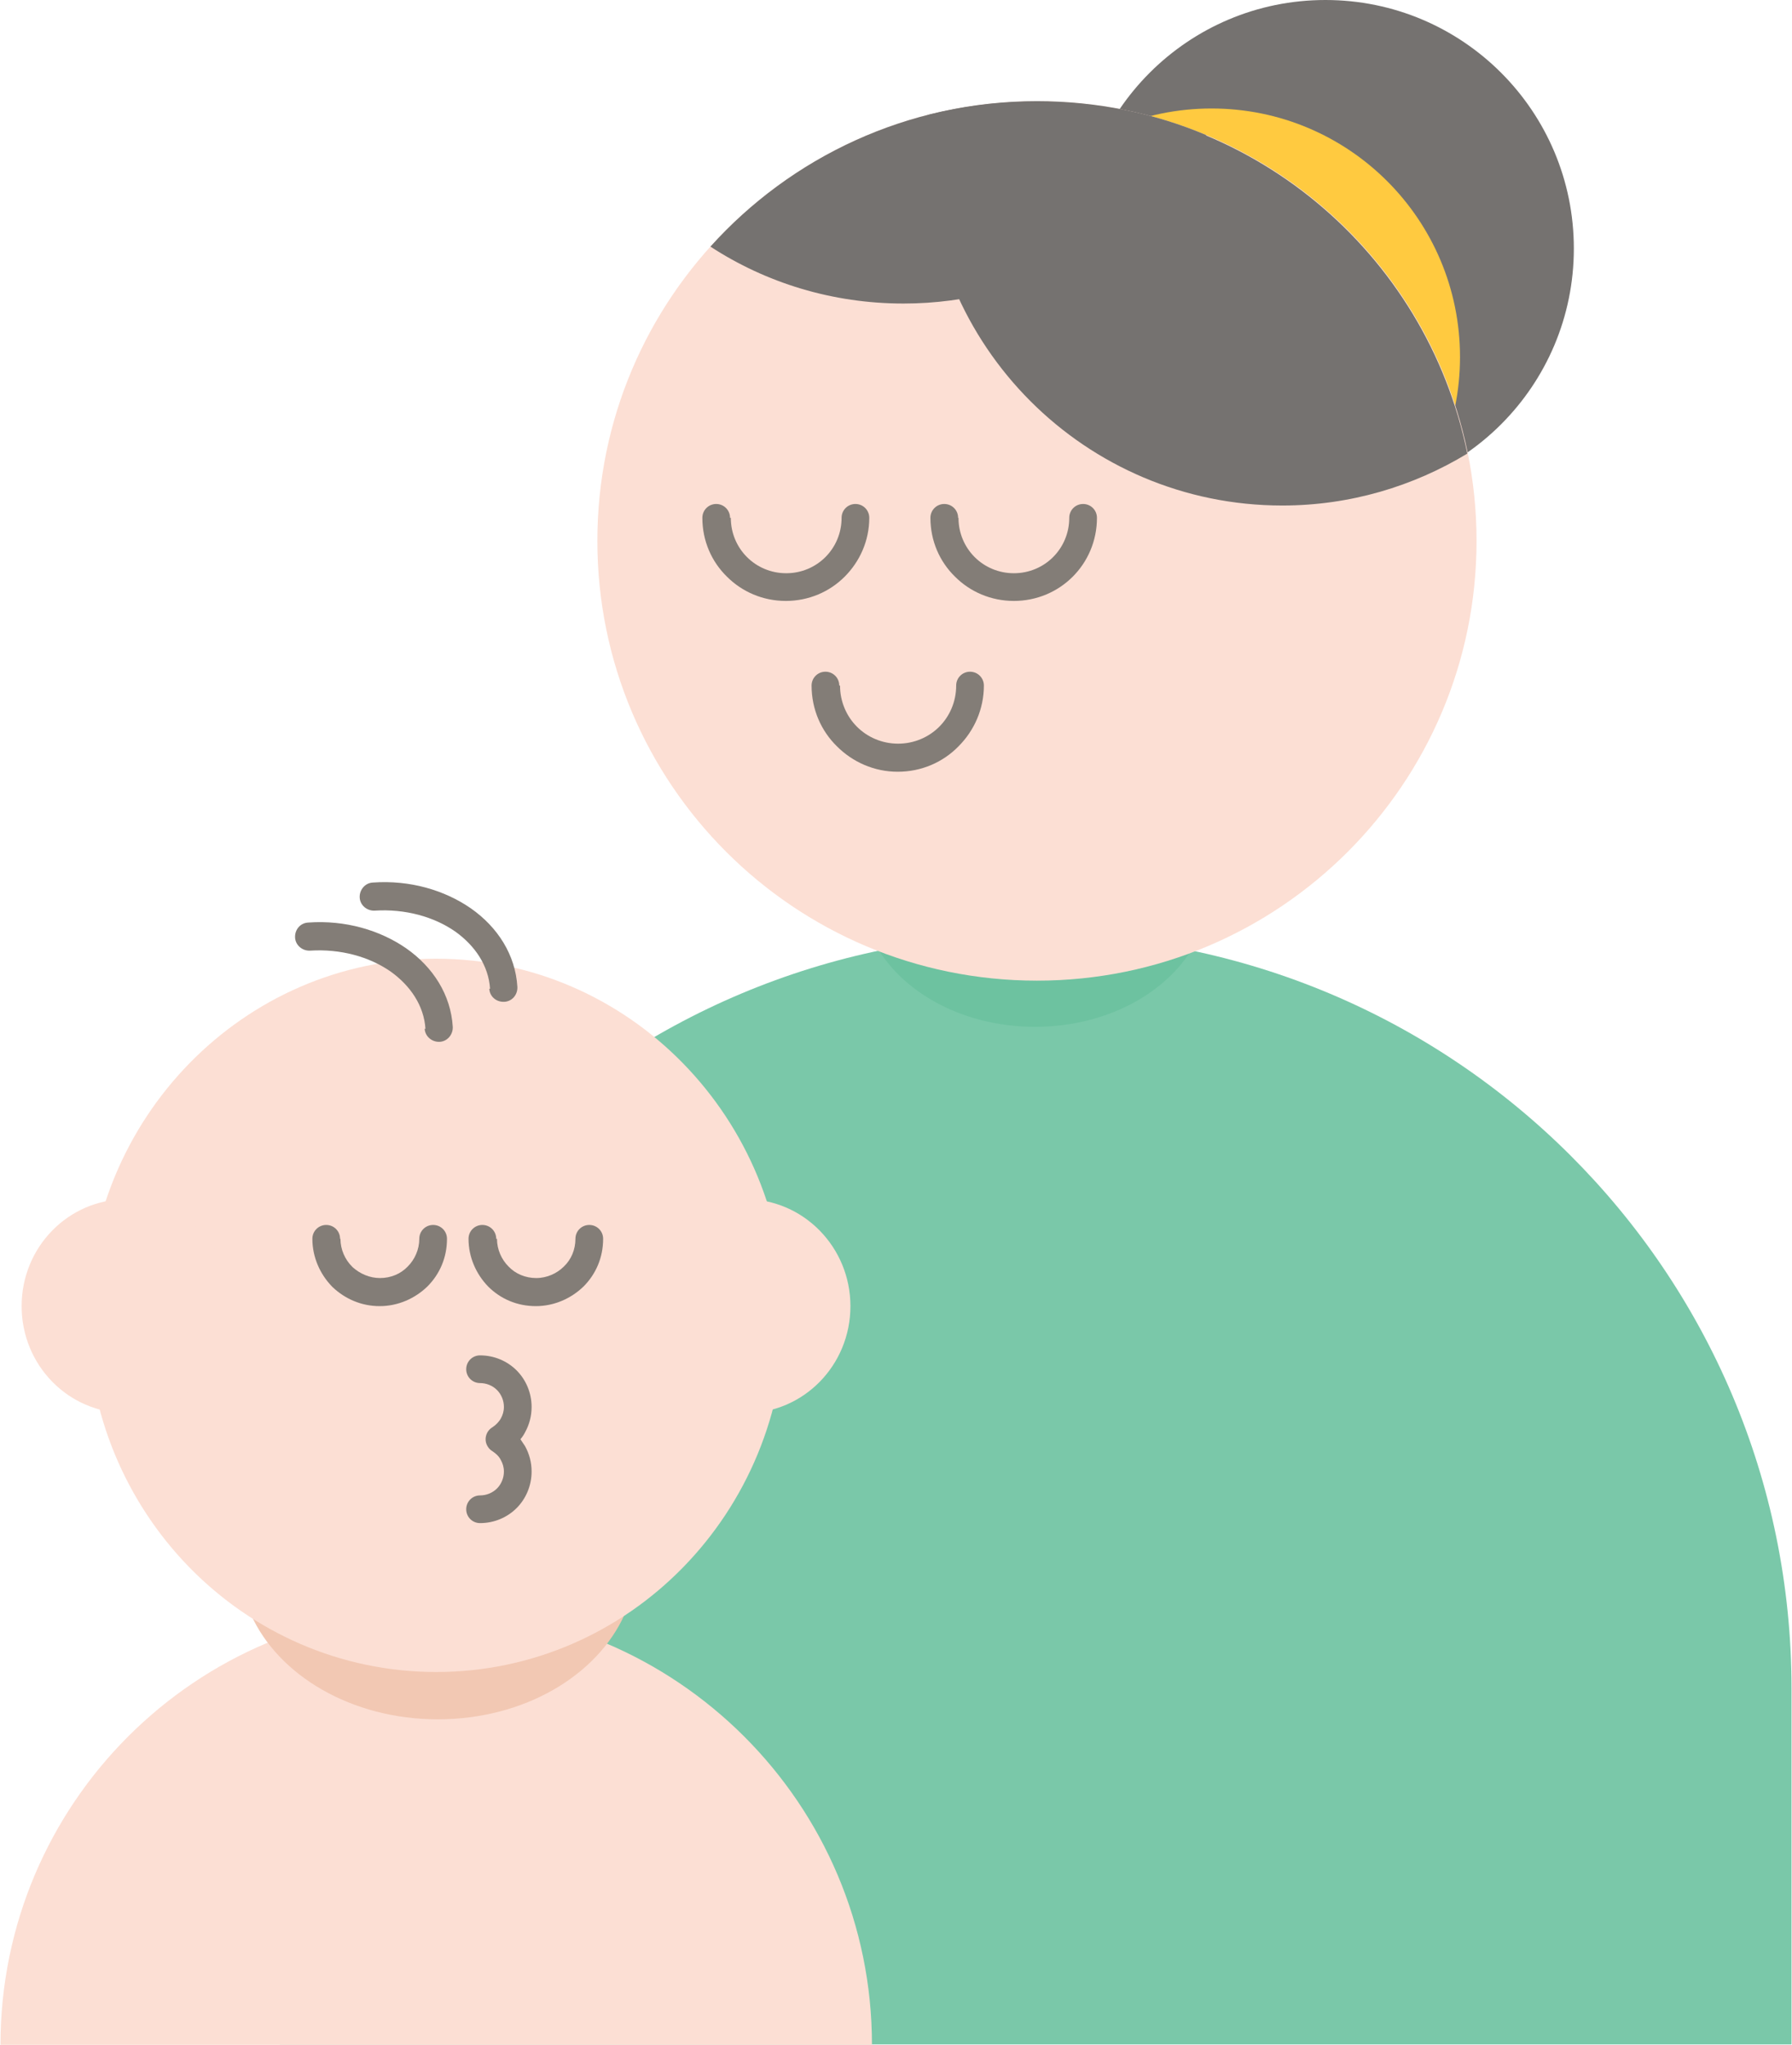 <?xml version="1.0" encoding="UTF-8"?>
<!DOCTYPE svg PUBLIC "-//W3C//DTD SVG 1.1//EN" "http://www.w3.org/Graphics/SVG/1.1/DTD/svg11.dtd">
<!-- Creator: CorelDRAW 2021.5 -->
<svg xmlns="http://www.w3.org/2000/svg" xml:space="preserve" width="0.263in" height="0.3in" version="1.1" style="shape-rendering:geometricPrecision; text-rendering:geometricPrecision; image-rendering:optimizeQuality; fill-rule:evenodd; clip-rule:evenodd"
viewBox="0 0 4657 5315"
 xmlns:xlink="http://www.w3.org/1999/xlink"
 xmlns:xodm="http://www.corel.com/coreldraw/odm/2003">
 <defs>
  <style type="text/css">
   <![CDATA[
    .fil4 {fill:#FFCA40;fill-rule:nonzero}
    .fil3 {fill:#757270;fill-rule:nonzero}
    .fil5 {fill:#837D77;fill-rule:nonzero}
    .fil2 {fill:#6DC2A0;fill-rule:nonzero}
    .fil0 {fill:#7AC8A9;fill-rule:nonzero}
    .fil6 {fill:#F2C8B3;fill-rule:nonzero}
    .fil1 {fill:#FCDFD4;fill-rule:nonzero}
   ]]>
  </style>
 </defs>
 <g id="Layer_x0020_1">
  <path class="fil0" d="M2692 2429c1086,0 1965,877 1965,1960l0 925 -3931 0 0 -925c0,-1084 879,-1960 1965,-1960z"/>
  <path class="fil1" d="M0 5315c0,-626 507,-1133 1133,-1133 625,0 1133,507 1133,1133l-2265 0z"/>
  <path class="fil2" d="M2262 2429c62,140 230,240 428,240 198,0 366,-100 428,-240 -133,-51 -277,-80 -428,-80 -151,0 -295,28 -428,80z"/>
  <path class="fil3" d="M2799 646c0,-357 289,-646 646,-646 357,0 646,289 646,646 0,357 -289,646 -646,646 -357,0 -646,-289 -646,-646z"/>
  <path class="fil4" d="M2503 928c0,-357 289,-646 646,-646 357,0 646,289 646,646 0,357 -289,646 -646,646 -357,0 -646,-289 -646,-646z"/>
  <path class="fil1" d="M1552 1406c0,-631 512,-1143 1143,-1143 631,0 1143,512 1143,1143 0,631 -512,1143 -1143,1143 -631,0 -1143,-512 -1143,-1143z"/>
  <path class="fil3" d="M2407 387c0,-30 1,-59 4,-88 91,-23 185,-35 283,-35 553,0 1014,393 1120,915 -140,85 -305,135 -481,135 -512,0 -926,-415 -926,-926z"/>
  <path class="fil3" d="M3135 351c-163,263 -455,438 -787,438 -185,0 -358,-54 -502,-148 209,-232 512,-378 849,-378 156,0 305,31 440,88z"/>
  <path class="fil5" d="M2490 1346c0,-20 -16,-36 -36,-36 -20,0 -36,16 -36,36 0,60 24,114 64,153l0 0c39,39 93,63 153,63 60,0 114,-24 153,-63 39,-39 63,-93 63,-153 0,-20 -16,-36 -36,-36 -20,0 -36,16 -36,36 0,40 -16,76 -42,102 -26,26 -62,42 -102,42 -40,0 -76,-16 -102,-42l0 0 0 0c-26,-26 -42,-62 -42,-102z"/>
  <path class="fil5" d="M1897 1346c0,-20 -16,-36 -36,-36 -20,0 -36,16 -36,36 0,60 24,114 64,153l0 0c39,39 93,63 153,63 60,0 114,-24 153,-63 39,-39 64,-93 64,-153 0,-20 -16,-36 -36,-36 -20,0 -36,16 -36,36 0,40 -16,76 -42,102 -26,26 -62,42 -102,42 -40,0 -76,-16 -102,-42l0 0 0 0c-26,-26 -42,-62 -42,-102z"/>
  <path class="fil5" d="M2181 1782c0,-20 -16,-36 -36,-36 -20,0 -36,16 -36,36 0,62 25,118 66,158 41,41 97,66 158,66 62,0 118,-25 158,-66 41,-41 66,-97 66,-158 0,-20 -16,-36 -36,-36 -20,0 -36,16 -36,36 0,42 -17,80 -44,107 -27,27 -65,44 -107,44 -42,0 -80,-17 -107,-44 -27,-27 -44,-65 -44,-107z"/>
  <path class="fil6" d="M651 4196c71,159 262,273 486,273 225,0 415,-114 486,-273 -151,-58 -315,-91 -486,-91 -172,0 -335,32 -486,91z"/>
  <path class="fil1" d="M1133 4346c501,0 907,-415 907,-927 0,-512 -406,-927 -907,-927 -501,0 -907,415 -907,927 0,512 406,927 907,927z"/>
  <path class="fil1" d="M1937 3673c151,0 273,-124 273,-278 0,-153 -122,-278 -273,-278 -151,0 -273,124 -273,278 0,154 122,278 273,278z"/>
  <path class="fil1" d="M328 3673c151,0 273,-124 273,-278 0,-153 -122,-278 -273,-278 -151,0 -273,124 -273,278 0,154 122,278 273,278z"/>
  <path class="fil5" d="M1271 2570c1,20 18,35 39,34 20,-1 35,-18 34,-39 -5,-83 -51,-155 -121,-204 -68,-47 -158,-74 -255,-67 -20,1 -35,19 -34,39 1,20 19,35 39,34 80,-5 154,16 209,54 52,37 87,89 91,149z"/>
  <path class="fil5" d="M1103 2674c1,20 19,35 39,34 20,-1 35,-19 34,-39 -5,-83 -51,-155 -121,-204 -68,-47 -158,-74 -255,-67 -20,1 -35,18 -34,39 1,20 19,35 39,34 80,-5 154,16 209,54 52,37 87,89 91,149z"/>
  <path class="fil5" d="M1289 3220c0,-20 -16,-36 -36,-36 -20,0 -36,16 -36,36 0,48 20,92 51,124l0 0c32,32 75,51 124,51 48,0 92,-20 124,-51l0 0c32,-32 51,-75 51,-124 0,-20 -16,-36 -36,-36 -20,0 -36,16 -36,36 0,28 -11,54 -30,72 -18,18 -44,30 -72,30 -28,0 -54,-11 -72,-30 -18,-18 -30,-44 -30,-72z"/>
  <path class="fil5" d="M883 3220c0,-20 -16,-36 -36,-36 -20,0 -36,16 -36,36 0,48 20,92 51,124l2 2c32,30 74,49 122,49 48,0 92,-20 124,-51 32,-32 51,-75 51,-124 0,-20 -16,-36 -36,-36 -20,0 -36,16 -36,36 0,28 -12,54 -30,72 -18,19 -44,30 -72,30 -27,0 -52,-11 -71,-28l-2 -2c-18,-18 -30,-44 -30,-72z"/>
  <path class="fil5" d="M1247 3523c-20,0 -36,16 -36,36 0,20 16,36 36,36 17,0 33,7 44,18 11,11 18,27 18,44 0,11 -3,21 -8,30 -5,9 -13,17 -22,23 -17,10 -23,33 -12,50 3,5 7,9 12,12l0 0c9,6 17,13 22,23 5,9 8,19 8,30 0,17 -7,33 -18,44l0 0 0 0c-11,11 -27,18 -44,18 -20,0 -36,16 -36,36 0,20 16,36 36,36 37,0 71,-15 95,-39l0 0c24,-24 39,-58 39,-95 0,-24 -6,-46 -17,-66 -4,-6 -8,-12 -12,-18 5,-6 9,-12 12,-18 11,-20 17,-42 17,-66 0,-37 -15,-71 -39,-95l0 0c-24,-24 -58,-39 -95,-39z"/>
 </g>
</svg>
